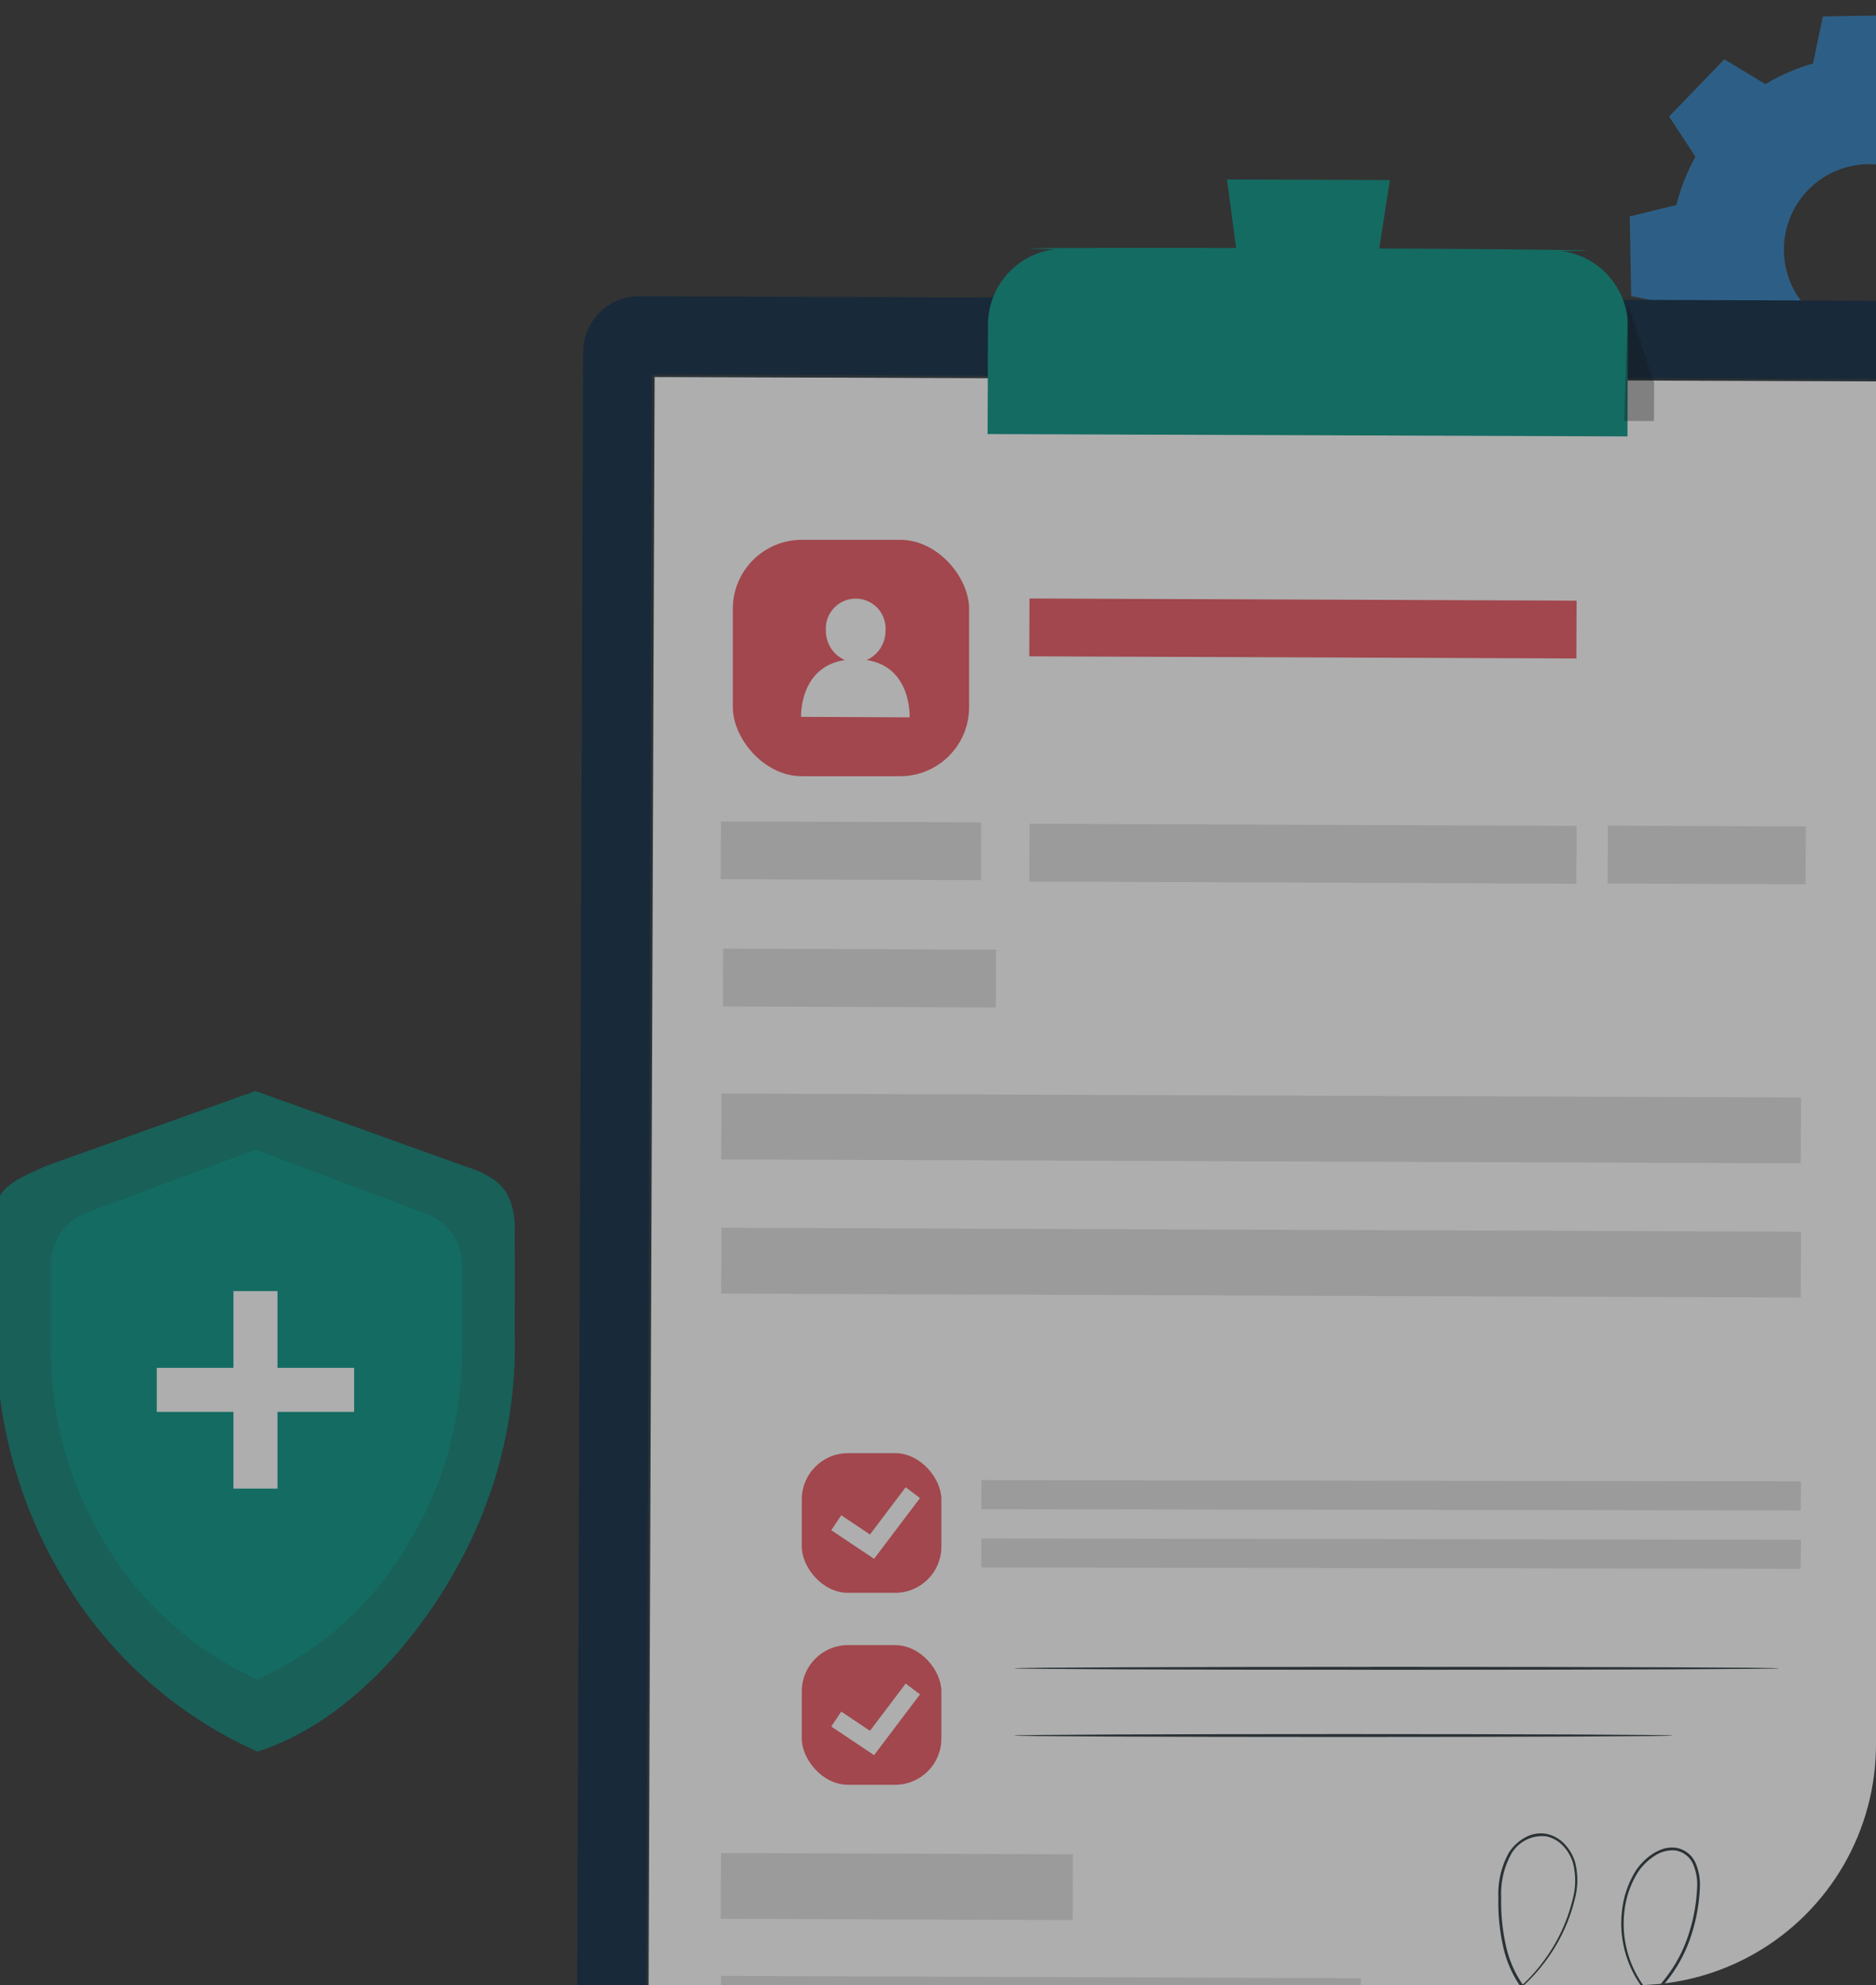 <?xml version="1.0" encoding="UTF-8"?> <svg xmlns="http://www.w3.org/2000/svg" xmlns:xlink="http://www.w3.org/1999/xlink" width="156" height="165" viewBox="0 0 156 165"><rect x="0" y="0" width="156" height="165" fill="#333333" stroke="none"/><defs><clipPath id="clip-path"><path id="Rectangle_14231" data-name="Rectangle 14231" d="M20,0H156a0,0,0,0,1,0,0V145a20,20,0,0,1-20,20H20A20,20,0,0,1,0,145V20A20,20,0,0,1,20,0Z" transform="translate(744.316 1374.309)" fill="#009081"></path></clipPath></defs><g id="Mask_Group_14426" data-name="Mask Group 14426" transform="translate(-744.316 -1374.309)" opacity="0.602" clip-path="url(#clip-path)"><g id="Group_19396" data-name="Group 19396" transform="translate(750.005 1375.558)"><g id="Background_Complete" data-name="Background Complete" transform="translate(0 0)"><g id="Group_19192" data-name="Group 19192" transform="translate(195.366 58.045)"><g id="Group_19191" data-name="Group 19191" transform="translate(0 0)"><g id="Group_19190" data-name="Group 19190"><g id="Group_19189" data-name="Group 19189"><path id="Path_41335" data-name="Path 41335" d="M459.779,150.894a2.643,2.643,0,0,0,1.574-2.445,2.484,2.484,0,1,0-4.957-.023,2.639,2.639,0,0,0,1.58,2.468c-3.815.574-3.642,4.721-3.642,4.721l9.021.042S463.56,151.465,459.779,150.894Z" transform="translate(-454.332 -145.793)" fill="#e0e0e0"></path></g></g></g></g><g id="Group_19195" data-name="Group 19195" transform="translate(129.841)"><g id="Group_19194" data-name="Group 19194"><g id="Group_19193" data-name="Group 19193"><path id="Path_41336" data-name="Path 41336" d="M326.852,58.4a16.214,16.214,0,0,1,3.954-1.719l.814-3.914,6.613-.116.951,3.883a16.19,16.19,0,0,1,4.013,1.579l3.342-2.191,4.758,4.595-2.071,3.416a16.194,16.194,0,0,1,1.719,3.955l3.913.814.116,6.613-3.883.952a16.217,16.217,0,0,1-1.578,4.012l2.19,3.343-4.593,4.758-3.417-2.072a16.207,16.207,0,0,1-3.955,1.718l-.815,3.914-6.613.116-.952-3.883a16.221,16.221,0,0,1-4.012-1.579L324,88.786l-4.758-4.594,2.072-3.417a16.2,16.2,0,0,1-1.719-3.955l-3.914-.815-.116-6.613,3.883-.952a16.21,16.21,0,0,1,1.579-4.012l-2.191-3.342,4.594-4.758,3.417,2.072Zm3.525,8.81a7.1,7.1,0,1,0,10.033-.176A7.1,7.1,0,0,0,330.377,67.209Z" transform="translate(-315.57 -52.651)" fill="#2a7dbc"></path></g></g></g><g id="Group_19198" data-name="Group 19198" transform="translate(58.949 174.728)"><g id="Group_19197" data-name="Group 19197"><g id="Group_19196" data-name="Group 19196"><path id="Path_41337" data-name="Path 41337" d="M172.36,396.248a9.757,9.757,0,0,1,2.381-1.035l.49-2.357,3.982-.07.573,2.338a9.74,9.74,0,0,1,2.416.951l2.013-1.319,2.865,2.767-1.248,2.057a9.746,9.746,0,0,1,1.035,2.382l2.357.49.07,3.982-2.338.573a9.738,9.738,0,0,1-.95,2.416l1.319,2.013L184.56,414.3l-2.058-1.248a9.762,9.762,0,0,1-2.381,1.035l-.491,2.357-3.982.069-.573-2.338a9.786,9.786,0,0,1-2.416-.951l-2.013,1.319-2.865-2.766,1.248-2.057a9.746,9.746,0,0,1-1.035-2.382l-2.357-.49-.07-3.982,2.338-.573a9.769,9.769,0,0,1,.95-2.416l-1.319-2.012L170.3,395l2.058,1.248Zm2.123,5.305a4.273,4.273,0,1,0,6.042-.106A4.272,4.272,0,0,0,174.483,401.553Z" transform="translate(-165.566 -392.786)" fill="#ebebeb"></path></g></g></g><g id="Group_19201" data-name="Group 19201" transform="translate(87.759 176.046)"><g id="Group_19200" data-name="Group 19200"><g id="Group_19199" data-name="Group 19199"><path id="Path_41338" data-name="Path 41338" d="M235.344,400.057a12.65,12.65,0,0,1,3.082-1.339l.635-3.051,5.154-.09.742,3.026a12.63,12.63,0,0,1,3.128,1.23l2.6-1.707,3.709,3.581-1.615,2.663a12.611,12.611,0,0,1,1.339,3.083l3.05.634.091,5.154-3.026.742a12.635,12.635,0,0,1-1.23,3.127l1.707,2.605-3.581,3.708-2.663-1.615a12.622,12.622,0,0,1-3.083,1.339l-.635,3.051-5.154.091-.742-3.027a12.649,12.649,0,0,1-3.127-1.23l-2.6,1.707-3.709-3.581,1.615-2.663a12.639,12.639,0,0,1-1.34-3.083l-3.05-.635-.091-5.154,3.027-.742a12.635,12.635,0,0,1,1.23-3.127l-1.707-2.6,3.58-3.709,2.664,1.615Zm2.748,6.867a5.53,5.53,0,1,0,7.82-.137A5.53,5.53,0,0,0,238.092,406.924Z" transform="translate(-226.55 -395.577)" fill="#ebebeb"></path></g></g></g><g id="Group_19210" data-name="Group 19210" transform="translate(176.945 21.81)"><g id="Group_19207" data-name="Group 19207" transform="translate(5.311 5.087)"><g id="Group_19206" data-name="Group 19206" transform="translate(0)"><g id="Group_19203" data-name="Group 19203" transform="translate(5.148)"><g id="Group_19202" data-name="Group 19202"><rect id="Rectangle_14213" data-name="Rectangle 14213" width="2.957" height="13.253" fill="#e0e0e0"></rect></g></g><g id="Group_19205" data-name="Group 19205" transform="translate(0 5.148)"><g id="Group_19204" data-name="Group 19204" transform="translate(0 0)"><rect id="Rectangle_14214" data-name="Rectangle 14214" width="2.957" height="13.253" transform="translate(0 2.957) rotate(-90)" fill="#e0e0e0"></rect></g></g></g></g><g id="Group_19209" data-name="Group 19209"><g id="Group_19208" data-name="Group 19208"><path id="Path_41339" data-name="Path 41339" d="M439.151,81.027a1.11,1.11,0,0,1-.022-.191c-.01-.138-.024-.325-.041-.562q-.012-.187-.027-.414c-.017-.151-.05-.315-.077-.494a8.6,8.6,0,0,0-.25-1.22,11.315,11.315,0,0,0-1.316-3.133,11.745,11.745,0,0,0-14.108-5,10.787,10.787,0,0,0-2.967,1.6,10.742,10.742,0,0,0-2.478,2.491,11.35,11.35,0,0,0-1.676,3.23,11.62,11.62,0,0,0,0,7.4,11.346,11.346,0,0,0,1.675,3.231,10.738,10.738,0,0,0,2.479,2.492,10.783,10.783,0,0,0,2.967,1.6,11.775,11.775,0,0,0,14.108-5.005,11.306,11.306,0,0,0,1.316-3.133,8.641,8.641,0,0,0,.25-1.219c.027-.179.06-.343.077-.494l.027-.413c.017-.238.031-.424.041-.562a1.122,1.122,0,0,1,.022-.192,1.1,1.1,0,0,1,0,.192c0,.139-.009.325-.016.564,0,.126-.01.264-.015.416s-.042.318-.066.5a8.359,8.359,0,0,1-.23,1.233,11.219,11.219,0,0,1-1.291,3.18,11.925,11.925,0,0,1-8.024,5.652,11.969,11.969,0,0,1-6.279-.5,10.994,10.994,0,0,1-3.03-1.622A10.944,10.944,0,0,1,417.67,88.1a11.579,11.579,0,0,1-1.713-3.3,11.84,11.84,0,0,1,0-7.553,11.56,11.56,0,0,1,1.713-3.3,10.943,10.943,0,0,1,2.533-2.537,11,11,0,0,1,3.03-1.622,11.97,11.97,0,0,1,6.278-.5,11.919,11.919,0,0,1,8.025,5.651,11.217,11.217,0,0,1,1.291,3.18,8.359,8.359,0,0,1,.23,1.233c.024.18.053.346.066.5s.01.291.015.416l.016.565A1.094,1.094,0,0,1,439.151,81.027Z" transform="translate(-415.339 -69.091)" fill="#e0e0e0"></path></g></g></g><g id="Group_19229" data-name="Group 19229" transform="translate(-6 89.445)"><g id="Group_19223" data-name="Group 19223"><g id="Group_19222" data-name="Group 19222"><g id="Group_19221" data-name="Group 19221"><g id="Group_19214" data-name="Group 19214"><g id="Group_19213" data-name="Group 19213"><g id="Group_19212" data-name="Group 19212"><g id="Group_19211" data-name="Group 19211"><path id="Path_41340" data-name="Path 41340" d="M112.609,24.735,95.051,18.43,77.664,24.65C75.444,25.7,73.5,26.326,73.5,28.394v10.3a38.914,38.914,0,0,0,5.728,20.49,35.654,35.654,0,0,0,16,14.128c7.107-2.309,12.412-8.463,15.656-13.726a38.91,38.91,0,0,0,5.728-20.49V29.833C116.605,26.884,115.042,25.444,112.609,24.735Z" transform="translate(-73.497 -18.43)" fill="#009081"></path></g></g></g></g><g id="Group_19217" data-name="Group 19217"><g id="Group_19216" data-name="Group 19216"><g id="Group_19215" data-name="Group 19215"><path id="Path_41341" data-name="Path 41341" d="M95.222,67.334A28.356,28.356,0,0,1,82.565,56.064a30.786,30.786,0,0,1-4.532-16.211V32.631a4.555,4.555,0,0,1,2.946-4.083l14.074-5.262,0-4.855L77.664,24.65c-1.825.8-4.167,1.676-4.167,3.744v10.3a38.914,38.914,0,0,0,5.728,20.49,35.654,35.654,0,0,0,16,14.128Z" transform="translate(-73.497 -18.43)" fill="#067e71"></path></g></g></g><g id="Group_19220" data-name="Group 19220" transform="translate(21.554)"><g id="Group_19219" data-name="Group 19219"><g id="Group_19218" data-name="Group 19218"><path id="Path_41342" data-name="Path 41342" d="M119.294,73.308a21.137,21.137,0,0,0,3.45-1.479,30.955,30.955,0,0,0,7.3-5.742,39.339,39.339,0,0,0,5.077-6.822,37.455,37.455,0,0,0,5.557-20.687l.011-8.5c-.011-4.233-2.182-4.545-4.007-5.342L119.123,18.43l0,4.855,14.238,5.347a4.555,4.555,0,0,1,2.946,4.083v7.222a30.79,30.79,0,0,1-4.531,16.211,27.718,27.718,0,0,1-12.486,11.184Z" transform="translate(-119.123 -18.43)" fill="#067e71"></path></g></g></g></g></g></g><g id="Group_19228" data-name="Group 19228" transform="translate(13.347 16.618)"><g id="Group_19225" data-name="Group 19225" transform="translate(6.375)"><g id="Group_19224" data-name="Group 19224"><rect id="Rectangle_14215" data-name="Rectangle 14215" width="3.663" height="16.413" fill="#fff"></rect></g></g><g id="Group_19227" data-name="Group 19227" transform="translate(0 6.375)"><g id="Group_19226" data-name="Group 19226" transform="translate(0 0)"><rect id="Rectangle_14216" data-name="Rectangle 14216" width="3.663" height="16.413" transform="translate(0 3.663) rotate(-90)" fill="#fff"></rect></g></g></g></g></g><g id="Insurance_Policy" data-name="Insurance Policy" transform="translate(42.237 13.665)"><g id="Group_19395" data-name="Group 19395" transform="translate(0)"><g id="Group_19381" data-name="Group 19381"><g id="Group_19380" data-name="Group 19380"><g id="Group_19379" data-name="Group 19379"><g id="Group_19245" data-name="Group 19245" transform="translate(0 9.708)"><g id="Group_19237" data-name="Group 19237" transform="translate(0 0)"><g id="Group_19236" data-name="Group 19236"><g id="Group_19235" data-name="Group 19235"><g id="Group_19234" data-name="Group 19234"><g id="Group_19233" data-name="Group 19233"><g id="Group_19232" data-name="Group 19232"><g id="Group_19231" data-name="Group 19231"><g id="Group_19230" data-name="Group 19230"><path id="Path_41343" data-name="Path 41343" d="M240.971,236.671l-106.135-.387a4.665,4.665,0,0,1-4.648-4.682l.564-154.556a4.665,4.665,0,0,1,4.682-4.648l106.135.387a4.664,4.664,0,0,1,4.648,4.682l-.564,154.556A4.664,4.664,0,0,1,240.971,236.671Z" transform="translate(-130.189 -72.399)" fill="#06233d"></path></g></g></g></g></g></g></g></g><g id="Group_19244" data-name="Group 19244" transform="translate(10.128 129.667)" opacity="0.3"><g id="Group_19243" data-name="Group 19243"><g id="Group_19242" data-name="Group 19242"><g id="Group_19241" data-name="Group 19241"><g id="Group_19240" data-name="Group 19240"><g id="Group_19239" data-name="Group 19239"><g id="Group_19238" data-name="Group 19238"><path id="Path_41344" data-name="Path 41344" d="M152.452,377.048l96.823-.176,1.178-18.7-2.925-11.293-95.9,14.626Z" transform="translate(-151.628 -346.877)" fill="#06233d"></path></g></g></g></g></g></g></g></g><g id="Group_19257" data-name="Group 19257" transform="translate(5.77 16.208)"><g id="Group_19250" data-name="Group 19250" transform="translate(0.086 0.106)"><g id="Group_19249" data-name="Group 19249" transform="translate(0 0)"><g id="Group_19248" data-name="Group 19248" transform="translate(0)"><g id="Group_19247" data-name="Group 19247" transform="translate(0)"><g id="Group_19246" data-name="Group 19246"><rect id="Rectangle_14217" data-name="Rectangle 14217" width="149.545" height="103.776" transform="translate(0 149.544) rotate(-89.791)" fill="#fff"></rect></g></g></g></g></g><g id="Group_19256" data-name="Group 19256"><g id="Group_19255" data-name="Group 19255"><g id="Group_19254" data-name="Group 19254"><g id="Group_19253" data-name="Group 19253"><g id="Group_19252" data-name="Group 19252"><g id="Group_19251" data-name="Group 19251"><path id="Path_41345" data-name="Path 41345" d="M246.264,236.187c0-.861.184-61.289.449-149.544l.1.1-103.763-.369h-.012l.107-.106c-.213,56.158-.409,108.043-.566,149.544l-.085-.086,103.775.464-103.776-.293H142.4v-.085c.146-41.5.328-93.385.525-149.544v-.106h.118l103.763.388h.1v.1C246.527,174.9,246.268,235.326,246.264,236.187Z" transform="translate(-142.403 -86.158)" fill="#263238"></path></g></g></g></g></g></g></g><g id="Group_19262" data-name="Group 19262" transform="translate(12.189 63.931)"><g id="Group_19261" data-name="Group 19261" transform="translate(0 0)"><g id="Group_19260" data-name="Group 19260" transform="translate(0 0)"><g id="Group_19259" data-name="Group 19259"><g id="Group_19258" data-name="Group 19258"><rect id="Rectangle_14218" data-name="Rectangle 14218" width="22.697" height="4.806" transform="translate(0.018 0) rotate(0.209)" fill="#e0e0e0"></rect></g></g></g></g></g><g id="Group_19267" data-name="Group 19267" transform="translate(37.664 53.55)"><g id="Group_19266" data-name="Group 19266" transform="translate(0 0)"><g id="Group_19265" data-name="Group 19265" transform="translate(0 0)"><g id="Group_19264" data-name="Group 19264" transform="translate(0 0)"><g id="Group_19263" data-name="Group 19263" transform="translate(0 0)"><rect id="Rectangle_14219" data-name="Rectangle 14219" width="45.494" height="4.806" transform="matrix(1, 0.004, -0.004, 1, 0.018, 0)" fill="#e0e0e0"></rect></g></g></g></g></g><g id="Group_19272" data-name="Group 19272" transform="translate(33.667 107.938)"><g id="Group_19271" data-name="Group 19271" transform="translate(0 0)"><g id="Group_19270" data-name="Group 19270" transform="translate(0 0)"><g id="Group_19269" data-name="Group 19269"><g id="Group_19268" data-name="Group 19268"><path id="Path_41346" data-name="Path 41346" d="M.017.165,68.162,0l-.017,2.42L0,2.585Z" transform="matrix(1, 0.004, -0.004, 1, 0.009, 0)" fill="#e0e0e0"></path></g></g></g></g></g><g id="Group_19277" data-name="Group 19277" transform="translate(33.667 112.79)"><g id="Group_19276" data-name="Group 19276" transform="translate(0 0)"><g id="Group_19275" data-name="Group 19275" transform="translate(0 0)"><g id="Group_19274" data-name="Group 19274"><g id="Group_19273" data-name="Group 19273"><path id="Path_41347" data-name="Path 41347" d="M.017.165,68.162,0l-.017,2.42L0,2.585Z" transform="matrix(1, 0.004, -0.004, 1, 0.009, 0)" fill="#e0e0e0"></path></g></g></g></g></g><g id="Group_19282" data-name="Group 19282" transform="translate(37.664 34.83)"><g id="Group_19281" data-name="Group 19281" transform="translate(0 0)"><g id="Group_19280" data-name="Group 19280" transform="translate(0 0)"><g id="Group_19279" data-name="Group 19279" transform="translate(0 0)"><g id="Group_19278" data-name="Group 19278" transform="translate(0 0)"><rect id="Rectangle_14220" data-name="Rectangle 14220" width="45.494" height="4.806" transform="matrix(1, 0.004, -0.004, 1, 0.018, 0)" fill="#ea555f"></rect></g></g></g></g></g><g id="Group_19287" data-name="Group 19287" transform="translate(12.007 53.358)"><g id="Group_19286" data-name="Group 19286" transform="translate(0 0)"><g id="Group_19285" data-name="Group 19285" transform="translate(0 0)"><g id="Group_19284" data-name="Group 19284" transform="translate(0 0)"><g id="Group_19283" data-name="Group 19283" transform="translate(0 0)"><rect id="Rectangle_14221" data-name="Rectangle 14221" width="21.642" height="4.806" transform="translate(0.018 0) rotate(0.209)" fill="#e0e0e0"></rect></g></g></g></g></g><g id="Group_19292" data-name="Group 19292" transform="translate(85.76 53.71)"><g id="Group_19291" data-name="Group 19291" transform="translate(0 0)"><g id="Group_19290" data-name="Group 19290" transform="translate(0 0)"><g id="Group_19289" data-name="Group 19289" transform="translate(0 0)"><g id="Group_19288" data-name="Group 19288"><rect id="Rectangle_14222" data-name="Rectangle 14222" width="16.463" height="4.806" transform="matrix(1, 0.004, -0.004, 1, 0.018, 0)" fill="#e0e0e0"></rect></g></g></g></g></g><g id="Group_19297" data-name="Group 19297" transform="translate(12.008 139.098)"><g id="Group_19296" data-name="Group 19296" transform="translate(0 0)"><g id="Group_19295" data-name="Group 19295" transform="translate(0 0)"><g id="Group_19294" data-name="Group 19294" transform="translate(0 0)"><g id="Group_19293" data-name="Group 19293"><rect id="Rectangle_14223" data-name="Rectangle 14223" width="29.265" height="5.474" transform="translate(0.02 0) rotate(0.209)" fill="#e0e0e0"></rect></g></g></g></g></g><g id="Group_19302" data-name="Group 19302" transform="translate(12.008 149.313)"><g id="Group_19301" data-name="Group 19301" transform="translate(0 0)"><g id="Group_19300" data-name="Group 19300" transform="translate(0 0)"><g id="Group_19299" data-name="Group 19299"><g id="Group_19298" data-name="Group 19298"><rect id="Rectangle_14224" data-name="Rectangle 14224" width="53.204" height="5.474" transform="translate(0.02 0) rotate(0.209)" fill="#e0e0e0"></rect></g></g></g></g></g><g id="Group_19307" data-name="Group 19307" transform="translate(12.044 75.977)"><g id="Group_19306" data-name="Group 19306" transform="translate(0 0)"><g id="Group_19305" data-name="Group 19305" transform="translate(0 0)"><g id="Group_19304" data-name="Group 19304"><g id="Group_19303" data-name="Group 19303"><rect id="Rectangle_14225" data-name="Rectangle 14225" width="89.775" height="5.474" transform="translate(0.02 0) rotate(0.209)" fill="#e0e0e0"></rect></g></g></g></g></g><g id="Group_19312" data-name="Group 19312" transform="translate(12.044 87.133)"><g id="Group_19311" data-name="Group 19311" transform="translate(0 0)"><g id="Group_19310" data-name="Group 19310" transform="translate(0 0)"><g id="Group_19309" data-name="Group 19309"><g id="Group_19308" data-name="Group 19308"><rect id="Rectangle_14226" data-name="Rectangle 14226" width="89.775" height="5.474" transform="translate(0.02 0) rotate(0.209)" fill="#e0e0e0"></rect></g></g></g></g></g><g id="Group_19318" data-name="Group 19318" transform="translate(39.411 44.419)"><g id="Group_19317" data-name="Group 19317"><g id="Group_19316" data-name="Group 19316"><g id="Group_19315" data-name="Group 19315"><g id="Group_19314" data-name="Group 19314"><g id="Group_19313" data-name="Group 19313"><path id="Path_41348" data-name="Path 41348" d="M213.614,145.875" transform="translate(-213.614 -145.875)" fill="#263238"></path></g></g></g></g></g></g><g id="Group_19365" data-name="Group 19365" transform="translate(34.197)"><g id="Group_19325" data-name="Group 19325" transform="translate(0 5.732)"><g id="Group_19324" data-name="Group 19324" transform="translate(0 0)"><g id="Group_19323" data-name="Group 19323" transform="translate(0 0)"><g id="Group_19322" data-name="Group 19322"><g id="Group_19321" data-name="Group 19321"><g id="Group_19320" data-name="Group 19320"><g id="Group_19319" data-name="Group 19319"><path id="Rectangle_14227" data-name="Rectangle 14227" d="M6.325,0h40.56a6.325,6.325,0,0,1,6.325,6.325v9.108a0,0,0,0,1,0,0H0a0,0,0,0,1,0,0V6.325A6.325,6.325,0,0,1,6.325,0Z" transform="translate(0.056 0) rotate(0.209)" fill="#009081"></path></g></g></g></g></g></g></g><g id="Group_19332" data-name="Group 19332" transform="translate(19.911)"><g id="Group_19331" data-name="Group 19331"><g id="Group_19330" data-name="Group 19330"><g id="Group_19329" data-name="Group 19329"><g id="Group_19328" data-name="Group 19328"><g id="Group_19327" data-name="Group 19327"><g id="Group_19326" data-name="Group 19326"><path id="Path_41349" data-name="Path 41349" d="M258.267,51.9l-13.543-.049,1.54,11.614,10.2.037Z" transform="translate(-244.725 -51.85)" fill="#009081"></path></g></g></g></g></g></g></g><g id="Group_19340" data-name="Group 19340" transform="translate(3.474 5.689)"><g id="Group_19339" data-name="Group 19339"><g id="Group_19338" data-name="Group 19338"><g id="Group_19337" data-name="Group 19337"><g id="Group_19336" data-name="Group 19336"><g id="Group_19335" data-name="Group 19335"><g id="Group_19334" data-name="Group 19334"><g id="Group_19333" data-name="Group 19333"><path id="Path_41350" data-name="Path 41350" d="M256.305,64.116c0,.062-10.383.074-23.186.027s-23.188-.135-23.188-.2,10.38-.074,23.189-.027S256.305,64.055,256.305,64.116Z" transform="translate(-209.931 -63.892)" fill="#009081"></path></g></g></g></g></g></g></g></g><g id="Group_19348" data-name="Group 19348" transform="translate(1.105 8.928)"><g id="Group_19347" data-name="Group 19347"><g id="Group_19346" data-name="Group 19346"><g id="Group_19345" data-name="Group 19345"><g id="Group_19344" data-name="Group 19344"><g id="Group_19343" data-name="Group 19343"><g id="Group_19342" data-name="Group 19342"><g id="Group_19341" data-name="Group 19341"><path id="Path_41351" data-name="Path 41351" d="M205.01,80.5c-.061,0-.1-2.184-.094-4.876s.068-4.876.129-4.875.1,2.183.094,4.876S205.072,80.5,205.01,80.5Z" transform="translate(-204.915 -70.749)" fill="#009081"></path></g></g></g></g></g></g></g></g><g id="Group_19356" data-name="Group 19356" transform="translate(51.405 8.855)"><g id="Group_19355" data-name="Group 19355"><g id="Group_19354" data-name="Group 19354"><g id="Group_19353" data-name="Group 19353"><g id="Group_19352" data-name="Group 19352"><g id="Group_19351" data-name="Group 19351"><g id="Group_19350" data-name="Group 19350"><g id="Group_19349" data-name="Group 19349"><path id="Path_41352" data-name="Path 41352" d="M311.486,79.447a44.051,44.051,0,0,1-.1-4.426,43.9,43.9,0,0,1,.128-4.427,44.209,44.209,0,0,1,.1,4.427A43.865,43.865,0,0,1,311.486,79.447Z" transform="translate(-311.39 -70.594)" fill="#009081"></path></g></g></g></g></g></g></g></g><g id="Group_19364" data-name="Group 19364" transform="translate(1.325 19.524)"><g id="Group_19363" data-name="Group 19363"><g id="Group_19362" data-name="Group 19362"><g id="Group_19361" data-name="Group 19361"><g id="Group_19360" data-name="Group 19360"><g id="Group_19359" data-name="Group 19359"><g id="Group_19358" data-name="Group 19358"><g id="Group_19357" data-name="Group 19357"><path id="Path_41353" data-name="Path 41353" d="M252.984,93.405c0,.062-10.658.073-23.8.025s-23.8-.137-23.8-.2,10.655-.073,23.8-.025S252.984,93.344,252.984,93.405Z" transform="translate(-205.381 -93.177)" fill="#009081"></path></g></g></g></g></g></g></g></g></g><g id="Group_19372" data-name="Group 19372" transform="translate(87.131 10.342)" opacity="0.3"><g id="Group_19371" data-name="Group 19371"><g id="Group_19370" data-name="Group 19370"><g id="Group_19369" data-name="Group 19369"><g id="Group_19368" data-name="Group 19368"><g id="Group_19367" data-name="Group 19367"><g id="Group_19366" data-name="Group 19366"><path id="Path_41354" data-name="Path 41354" d="M314.944,73.742l2.178,6.539-.012,3.2-2.483-.009Z" transform="translate(-314.628 -73.742)"></path></g></g></g></g></g></g></g><g id="Group_19374" data-name="Group 19374" transform="translate(36.403 123.627)"><g id="Group_19373" data-name="Group 19373" transform="translate(0 0)"><path id="Path_41355" data-name="Path 41355" d="M270.866,313.665c0,.068-14.243.123-31.808.123s-31.811-.055-31.811-.123,14.24-.123,31.811-.123S270.866,313.6,270.866,313.665Z" transform="translate(-207.246 -313.542)" fill="#263238"></path></g></g><g id="Group_19376" data-name="Group 19376" transform="translate(36.403 129.214)"><g id="Group_19375" data-name="Group 19375"><path id="Path_41356" data-name="Path 41356" d="M262.033,325.492c0,.068-12.266.123-27.392.123s-27.395-.055-27.395-.123,12.263-.123,27.395-.123S262.033,325.424,262.033,325.492Z" transform="translate(-207.246 -325.369)" fill="#263238"></path></g></g><g id="Group_19378" data-name="Group 19378" transform="translate(75.137 137.464)"><g id="Group_19377" data-name="Group 19377"><path id="Path_41357" data-name="Path 41357" d="M314.124,357.552a6.436,6.436,0,0,1-.763.453,8.061,8.061,0,0,1-2.421.782,9.006,9.006,0,0,1-1.842.1,8.569,8.569,0,0,1-2.165-.368,8.07,8.07,0,0,1-4.314-3.043,8.985,8.985,0,0,1-1.566-6.188,7.836,7.836,0,0,1,1.191-3.414,5.015,5.015,0,0,1,1.367-1.338,3.892,3.892,0,0,1,.895-.421,2.507,2.507,0,0,1,1.009-.086,2.164,2.164,0,0,1,1.619,1.191,4.442,4.442,0,0,1,.4,2.026,14.673,14.673,0,0,1-.745,4.138A11.881,11.881,0,0,1,304.7,355.2a8.728,8.728,0,0,1-3.624,2.622,8.015,8.015,0,0,1-4.454.4,6.356,6.356,0,0,1-3.7-2.239,9.261,9.261,0,0,1-1.766-3.81,16.673,16.673,0,0,1-.382-4.01,7.051,7.051,0,0,1,.875-3.725,3.753,3.753,0,0,1,1.363-1.268,2.672,2.672,0,0,1,1.782-.289,2.87,2.87,0,0,1,1.511.873,3.71,3.71,0,0,1,.842,1.452,6.054,6.054,0,0,1-.021,3.111,14.165,14.165,0,0,1-2.216,4.844,14.5,14.5,0,0,1-2.754,2.938,13.926,13.926,0,0,1-2.117,1.413c-.255.14-.459.229-.593.295s-.206.091-.206.091.065-.042.2-.113.33-.169.58-.316a14.873,14.873,0,0,0,2.081-1.445,14.617,14.617,0,0,0,2.7-2.942,14.1,14.1,0,0,0,2.159-4.8,5.889,5.889,0,0,0,.009-3.016,3.527,3.527,0,0,0-.8-1.372,2.675,2.675,0,0,0-1.407-.809,2.961,2.961,0,0,0-2.923,1.475,6.848,6.848,0,0,0-.83,3.611,16.5,16.5,0,0,0,.384,3.953,9.042,9.042,0,0,0,1.724,3.71,6.118,6.118,0,0,0,3.566,2.153,7.775,7.775,0,0,0,4.317-.387,8.481,8.481,0,0,0,3.523-2.549,11.663,11.663,0,0,0,2.043-3.742,14.465,14.465,0,0,0,.738-4.063,4.216,4.216,0,0,0-.367-1.918,1.936,1.936,0,0,0-1.444-1.072,2.656,2.656,0,0,0-1.753.469A4.8,4.8,0,0,0,302.422,346a7.644,7.644,0,0,0-1.166,3.314,8.817,8.817,0,0,0,1.506,6.064,7.946,7.946,0,0,0,4.212,3.013,8.551,8.551,0,0,0,2.131.383,9.08,9.08,0,0,0,1.822-.074,8.334,8.334,0,0,0,2.414-.732c.268-.112.45-.242.584-.306S314.124,357.552,314.124,357.552Z" transform="translate(-289.239 -342.832)" fill="#263238"></path></g></g></g></g></g><g id="Group_19382" data-name="Group 19382" transform="translate(13.013 29.954)"><rect id="Rectangle_14228" data-name="Rectangle 14228" width="19.648" height="19.648" rx="5.735" fill="#ea555f"></rect></g><g id="Group_19386" data-name="Group 19386" transform="translate(18.693 34.847)"><g id="Group_19385" data-name="Group 19385"><g id="Group_19384" data-name="Group 19384"><g id="Group_19383" data-name="Group 19383"><path id="Path_41358" data-name="Path 41358" d="M175.2,130.714a2.643,2.643,0,0,0,1.575-2.445,2.484,2.484,0,1,0-4.957-.023,2.639,2.639,0,0,0,1.58,2.468c-3.815.575-3.642,4.721-3.642,4.721l9.021.042S178.986,131.285,175.2,130.714Z" transform="translate(-169.759 -125.614)" fill="#fff"></path></g></g></g></g><g id="Group_19388" data-name="Group 19388" transform="translate(18.747 105.868)"><g id="Group_19387" data-name="Group 19387" transform="translate(0 0)"><rect id="Rectangle_14229" data-name="Rectangle 14229" width="11.608" height="11.608" rx="3.842" fill="#ea555f"></rect></g></g><g id="Group_19390" data-name="Group 19390" transform="translate(18.747 121.822)"><g id="Group_19389" data-name="Group 19389" transform="translate(0 0)"><rect id="Rectangle_14230" data-name="Rectangle 14230" width="11.608" height="11.608" rx="3.842" fill="#ea555f"></rect></g></g><g id="Group_19392" data-name="Group 19392" transform="translate(21.199 108.695)"><g id="Group_19391" data-name="Group 19391" transform="translate(0 0)"><path id="Path_41359" data-name="Path 41359" d="M178.623,287.889l-3.559-2.38.831-1.242,2.386,1.6,2.969-3.929,1.192.9Z" transform="translate(-175.064 -281.934)" fill="#fff"></path></g></g><g id="Group_19394" data-name="Group 19394" transform="translate(21.199 125.013)"><g id="Group_19393" data-name="Group 19393"><path id="Path_41360" data-name="Path 41360" d="M178.623,322.432l-3.559-2.38.831-1.242,2.386,1.6,2.969-3.929,1.192.9Z" transform="translate(-175.064 -316.477)" fill="#fff"></path></g></g></g></g></g></g></svg> 